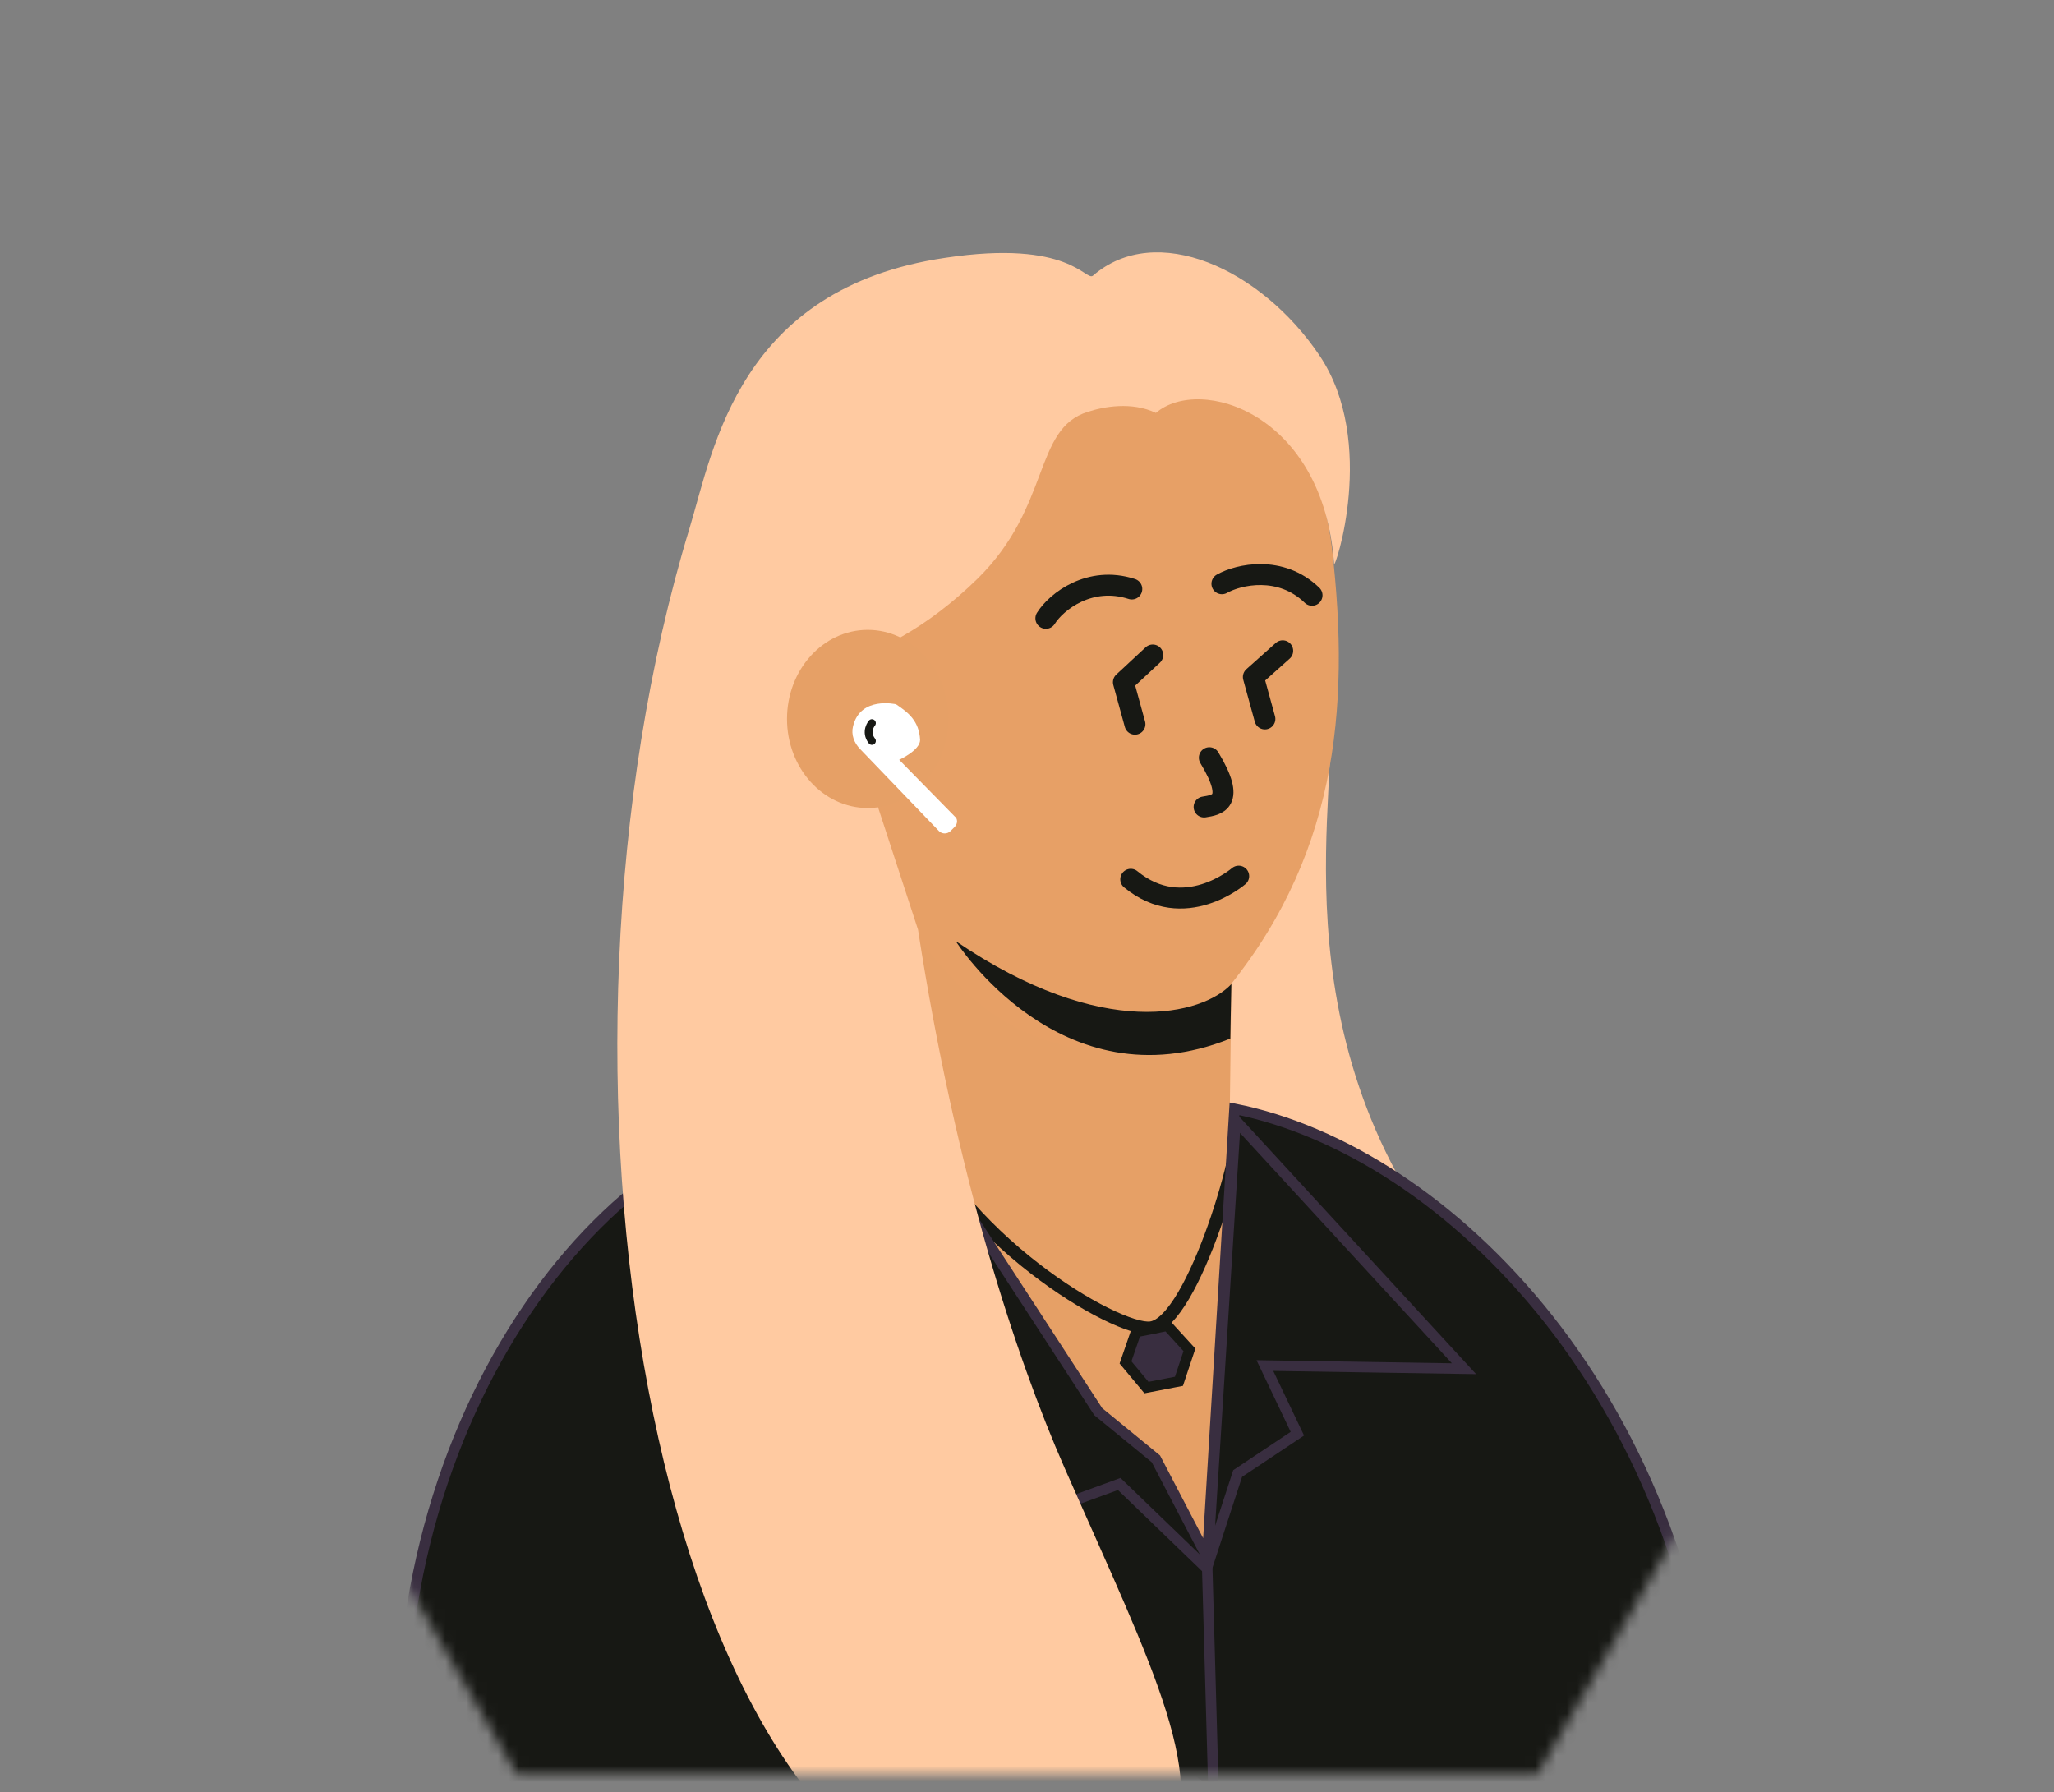 <svg width="196" height="171" viewBox="0 0 196 171" fill="none" xmlns="http://www.w3.org/2000/svg">
<rect x="0" y="0" width="196" height="171" fill="#808080" stroke="none"/>
<g clip-path="url(#clip0_2063_5892)">
<mask id="mask0_2063_5892" style="mask-type:alpha" maskUnits="userSpaceOnUse" x="0" y="0" width="196" height="170">
<path d="M1.796 85.014L49.905 1.686L146.123 1.687L194.233 85.014L146.124 168.342L49.905 168.342L1.796 85.014Z" fill="#C4C4C4" stroke="#AE81FF" stroke-width="2"/>
</mask>
<g mask="url(#mask0_2063_5892)">
<g clip-path="url(#clip1_2063_5892)">
<g clip-path="url(#clip2_2063_5892)">
<mask id="mask1_2063_5892" style="mask-type:luminance" maskUnits="userSpaceOnUse" x="3" y="2" width="194" height="168">
<path d="M197 2H3V170H197V2Z" fill="white"/>
</mask>
<g mask="url(#mask1_2063_5892)">
<path d="M125.7 66.9C129.8 67.7 121.3 89.8 133.3 112C137 118.8 141.5 123.6 139.5 128C137.3 132.8 128.2 135.2 122.2 132.4C108.6 126 109.2 101.6 109.4 100.1C111.6 86.5 122.5 66.3 125.7 66.9Z" fill="#FFCAA1"/>
</g>
<mask id="mask2_2063_5892" style="mask-type:luminance" maskUnits="userSpaceOnUse" x="3" y="2" width="194" height="168">
<path d="M197 2H3V170H197V2Z" fill="white"/>
</mask>
<g mask="url(#mask2_2063_5892)">
<path d="M116.7 159.3L78.2 115.9L86.4 88.1L117.5 93.9L116.7 159.3Z" fill="#E6A066"/>
</g>
<mask id="mask3_2063_5892" style="mask-type:luminance" maskUnits="userSpaceOnUse" x="3" y="2" width="194" height="168">
<path d="M197 2H3V170H197V2Z" fill="white"/>
</mask>
<g mask="url(#mask3_2063_5892)">
<path d="M111.4 126.5L108.4 127.1L107.4 130L109.4 132.4L112.5 131.8L113.5 128.8L111.4 126.5Z" fill="#392E40" stroke="#171814" stroke-miterlimit="10"/>
<path d="M86.3 105.4C91.2 118.2 106.6 127.1 109.8 126.7C113.9 126.2 119 108.4 118.2 106.4" stroke="#171814" stroke-width="1.22" stroke-miterlimit="10"/>
</g>
<mask id="mask4_2063_5892" style="mask-type:luminance" maskUnits="userSpaceOnUse" x="3" y="2" width="194" height="168">
<path d="M197 2H3V170H197V2Z" fill="white"/>
</mask>
<g mask="url(#mask4_2063_5892)">
<path d="M117.8 105.8L115.2 148.6L110.3 139.2L104.8 134.7L90.8 113.2L81.3 105.4C58.1 105.6 36.2 135.4 38.5 170.8C117.5 171.1 164 171.3 164 171.3C162.2 133.6 138 109.8 117.8 105.8Z" fill="#171814" stroke="#392E40"/>
</g>
<mask id="mask5_2063_5892" style="mask-type:luminance" maskUnits="userSpaceOnUse" x="3" y="2" width="194" height="168">
<path d="M197 2H3V170H197V2Z" fill="white"/>
</mask>
<g mask="url(#mask5_2063_5892)">
<path d="M97.7 36.5C107.5 36.8 124.8 32.7 127.1 52.3C128.9 67.8 127.5 82.2 116.4 95.2C110 102.7 98.7 101.2 91.8 94.3C89.4 91.9 84.6 86.1 83.3 83.9C79.7 77.8 71.9 64.7 77.4 53.1C82 43.4 88.4 36.3 97.7 36.5Z" fill="#E7A066"/>
</g>
<mask id="mask6_2063_5892" style="mask-type:luminance" maskUnits="userSpaceOnUse" x="3" y="2" width="194" height="168">
<path d="M197 2H3V170H197V2Z" fill="white"/>
</mask>
<g mask="url(#mask6_2063_5892)">
<path d="M117.5 93.9C114.8 96.8 105.3 99.4 91.2 89.8C91.2 89.8 101.2 105.6 117.4 99.1L117.5 93.9Z" fill="#171814"/>
</g>
<mask id="mask7_2063_5892" style="mask-type:luminance" maskUnits="userSpaceOnUse" x="3" y="2" width="194" height="168">
<path d="M197 2H3V170H197V2Z" fill="white"/>
</mask>
<g mask="url(#mask7_2063_5892)">
<path d="M90.5 147.8L101.6 143.5L106.8 141.6L115.2 149.7L115.8 171" fill="#171814"/>
<path d="M90.5 147.8L101.6 143.5L106.8 141.6L115.2 149.7L115.8 171" stroke="#392E40"/>
</g>
<mask id="mask8_2063_5892" style="mask-type:luminance" maskUnits="userSpaceOnUse" x="3" y="2" width="194" height="168">
<path d="M197 2H3V170H197V2Z" fill="white"/>
</mask>
<g mask="url(#mask8_2063_5892)">
<path d="M87.6 88.7C91.2 112 96.9 129.4 101.6 140.1C110.1 159.4 115.8 170.2 110.9 177.4C107.5 182.5 98.5 183.3 92.2 181.7C62.2 174.1 50.1 102 65.8 50.4C68.1 42.8 70.5 27.5 90.2 24.6C102.1 22.8 103.6 26.9 104.3 26.3C110.3 21.1 120.3 25.6 125.9 33.9C131.5 42.2 127.3 54.6 127.3 53.8C126.3 39.4 114.5 35.8 110.3 39.4C108 38.3 105.3 38.8 103.8 39.3C98.6 40.9 100.3 48.3 93.3 55.2C88.5 59.9 83.4 62.6 79.3 63.3" fill="#FFCAA1"/>
</g>
<mask id="mask9_2063_5892" style="mask-type:luminance" maskUnits="userSpaceOnUse" x="3" y="2" width="194" height="168">
<path d="M197 2H3V170H197V2Z" fill="white"/>
</mask>
<g mask="url(#mask9_2063_5892)">
<path d="M115.4 72.3C118 76.6 116.1 76.8 114.9 77" stroke="#171814" stroke-width="2" stroke-miterlimit="10" stroke-linecap="round" stroke-linejoin="round"/>
</g>
<mask id="mask10_2063_5892" style="mask-type:luminance" maskUnits="userSpaceOnUse" x="3" y="2" width="194" height="168">
<path d="M197 2H3V170H197V2Z" fill="white"/>
</mask>
<g mask="url(#mask10_2063_5892)">
<path d="M118.2 83.6C118.2 83.6 113 88.1 107.9 83.9" stroke="#171814" stroke-width="2" stroke-miterlimit="10" stroke-linecap="round" stroke-linejoin="round"/>
</g>
<mask id="mask11_2063_5892" style="mask-type:luminance" maskUnits="userSpaceOnUse" x="3" y="2" width="194" height="168">
<path d="M197 2H3V170H197V2Z" fill="white"/>
</mask>
<g mask="url(#mask11_2063_5892)">
<path d="M108.3 69.1L107.2 65.1L110 62.5" stroke="#171814" stroke-width="2" stroke-miterlimit="10" stroke-linecap="round" stroke-linejoin="round"/>
</g>
<mask id="mask12_2063_5892" style="mask-type:luminance" maskUnits="userSpaceOnUse" x="3" y="2" width="194" height="168">
<path d="M197 2H3V170H197V2Z" fill="white"/>
</mask>
<g mask="url(#mask12_2063_5892)">
<path d="M120.7 68.6L119.6 64.6L122.4 62.1" stroke="#171814" stroke-width="2" stroke-miterlimit="10" stroke-linecap="round" stroke-linejoin="round"/>
</g>
<mask id="mask13_2063_5892" style="mask-type:luminance" maskUnits="userSpaceOnUse" x="3" y="2" width="194" height="168">
<path d="M197 2H3V170H197V2Z" fill="white"/>
</mask>
<g mask="url(#mask13_2063_5892)">
<path d="M108 56.2C104 54.9 100.8 57.4 99.8 59" stroke="#171814" stroke-width="2" stroke-miterlimit="10" stroke-linecap="round" stroke-linejoin="round"/>
</g>
<mask id="mask14_2063_5892" style="mask-type:luminance" maskUnits="userSpaceOnUse" x="3" y="2" width="194" height="168">
<path d="M197 2H3V170H197V2Z" fill="white"/>
</mask>
<g mask="url(#mask14_2063_5892)">
<path d="M125.2 56.8C122.2 53.9 118.2 54.8 116.6 55.7" stroke="#171814" stroke-width="2" stroke-miterlimit="10" stroke-linecap="round" stroke-linejoin="round"/>
</g>
<mask id="mask15_2063_5892" style="mask-type:luminance" maskUnits="userSpaceOnUse" x="3" y="2" width="194" height="168">
<path d="M197 2H3V170H197V2Z" fill="white"/>
</mask>
<g mask="url(#mask15_2063_5892)">
<path d="M82.8 77.1C87.053 77.1 90.5 73.294 90.5 68.6C90.5 63.906 87.053 60.1 82.8 60.1C78.547 60.1 75.1 63.906 75.1 68.6C75.1 73.294 78.547 77.1 82.8 77.1Z" fill="#E6A066"/>
</g>
<mask id="mask16_2063_5892" style="mask-type:luminance" maskUnits="userSpaceOnUse" x="3" y="2" width="194" height="168">
<path d="M197 2H3V170H197V2Z" fill="white"/>
</mask>
<g mask="url(#mask16_2063_5892)">
<path d="M117.9 106.9L139.7 130.6L120.7 130.3L123.8 136.8L118.1 140.6L115.2 149.5L117.9 106.9Z" fill="#171814" stroke="#392E40"/>
</g>
<mask id="mask17_2063_5892" style="mask-type:luminance" maskUnits="userSpaceOnUse" x="3" y="2" width="194" height="168">
<path d="M197 2H3V170H197V2Z" fill="white"/>
</mask>
<g mask="url(#mask17_2063_5892)">
<path d="M85.5 67.2C85.5 67.2 82.1 66.4 81.4 69.3C81.2 70.1 81.5 70.9 82.1 71.5L89.6 79.3C89.9 79.6 90.4 79.6 90.7 79.3L91.1 78.9C91.4 78.6 91.4 78.1 91.1 77.9L85.8 72.5C85.8 72.5 87.8 71.6 87.8 70.6C87.7 68.8 86.7 68 85.5 67.2Z" fill="white"/>
<path d="M83.2 69C83.2 69 82.5 69.8 83.2 70.7" stroke="#171814" stroke-width="0.75" stroke-miterlimit="10" stroke-linecap="round" stroke-linejoin="round"/>
</g>
</g>
</g>
</g>
</g>
<defs>
<clipPath id="clip0_2063_5892">
<rect width="196" height="171" fill="white"/>
</clipPath>
<clipPath id="clip1_2063_5892">
<rect width="194" height="168" fill="white" transform="translate(-2 2)"/>
</clipPath>
<clipPath id="clip2_2063_5892">
<rect width="194" height="168" fill="white" transform="translate(3 2)"/>
</clipPath>
</defs>
</svg>
